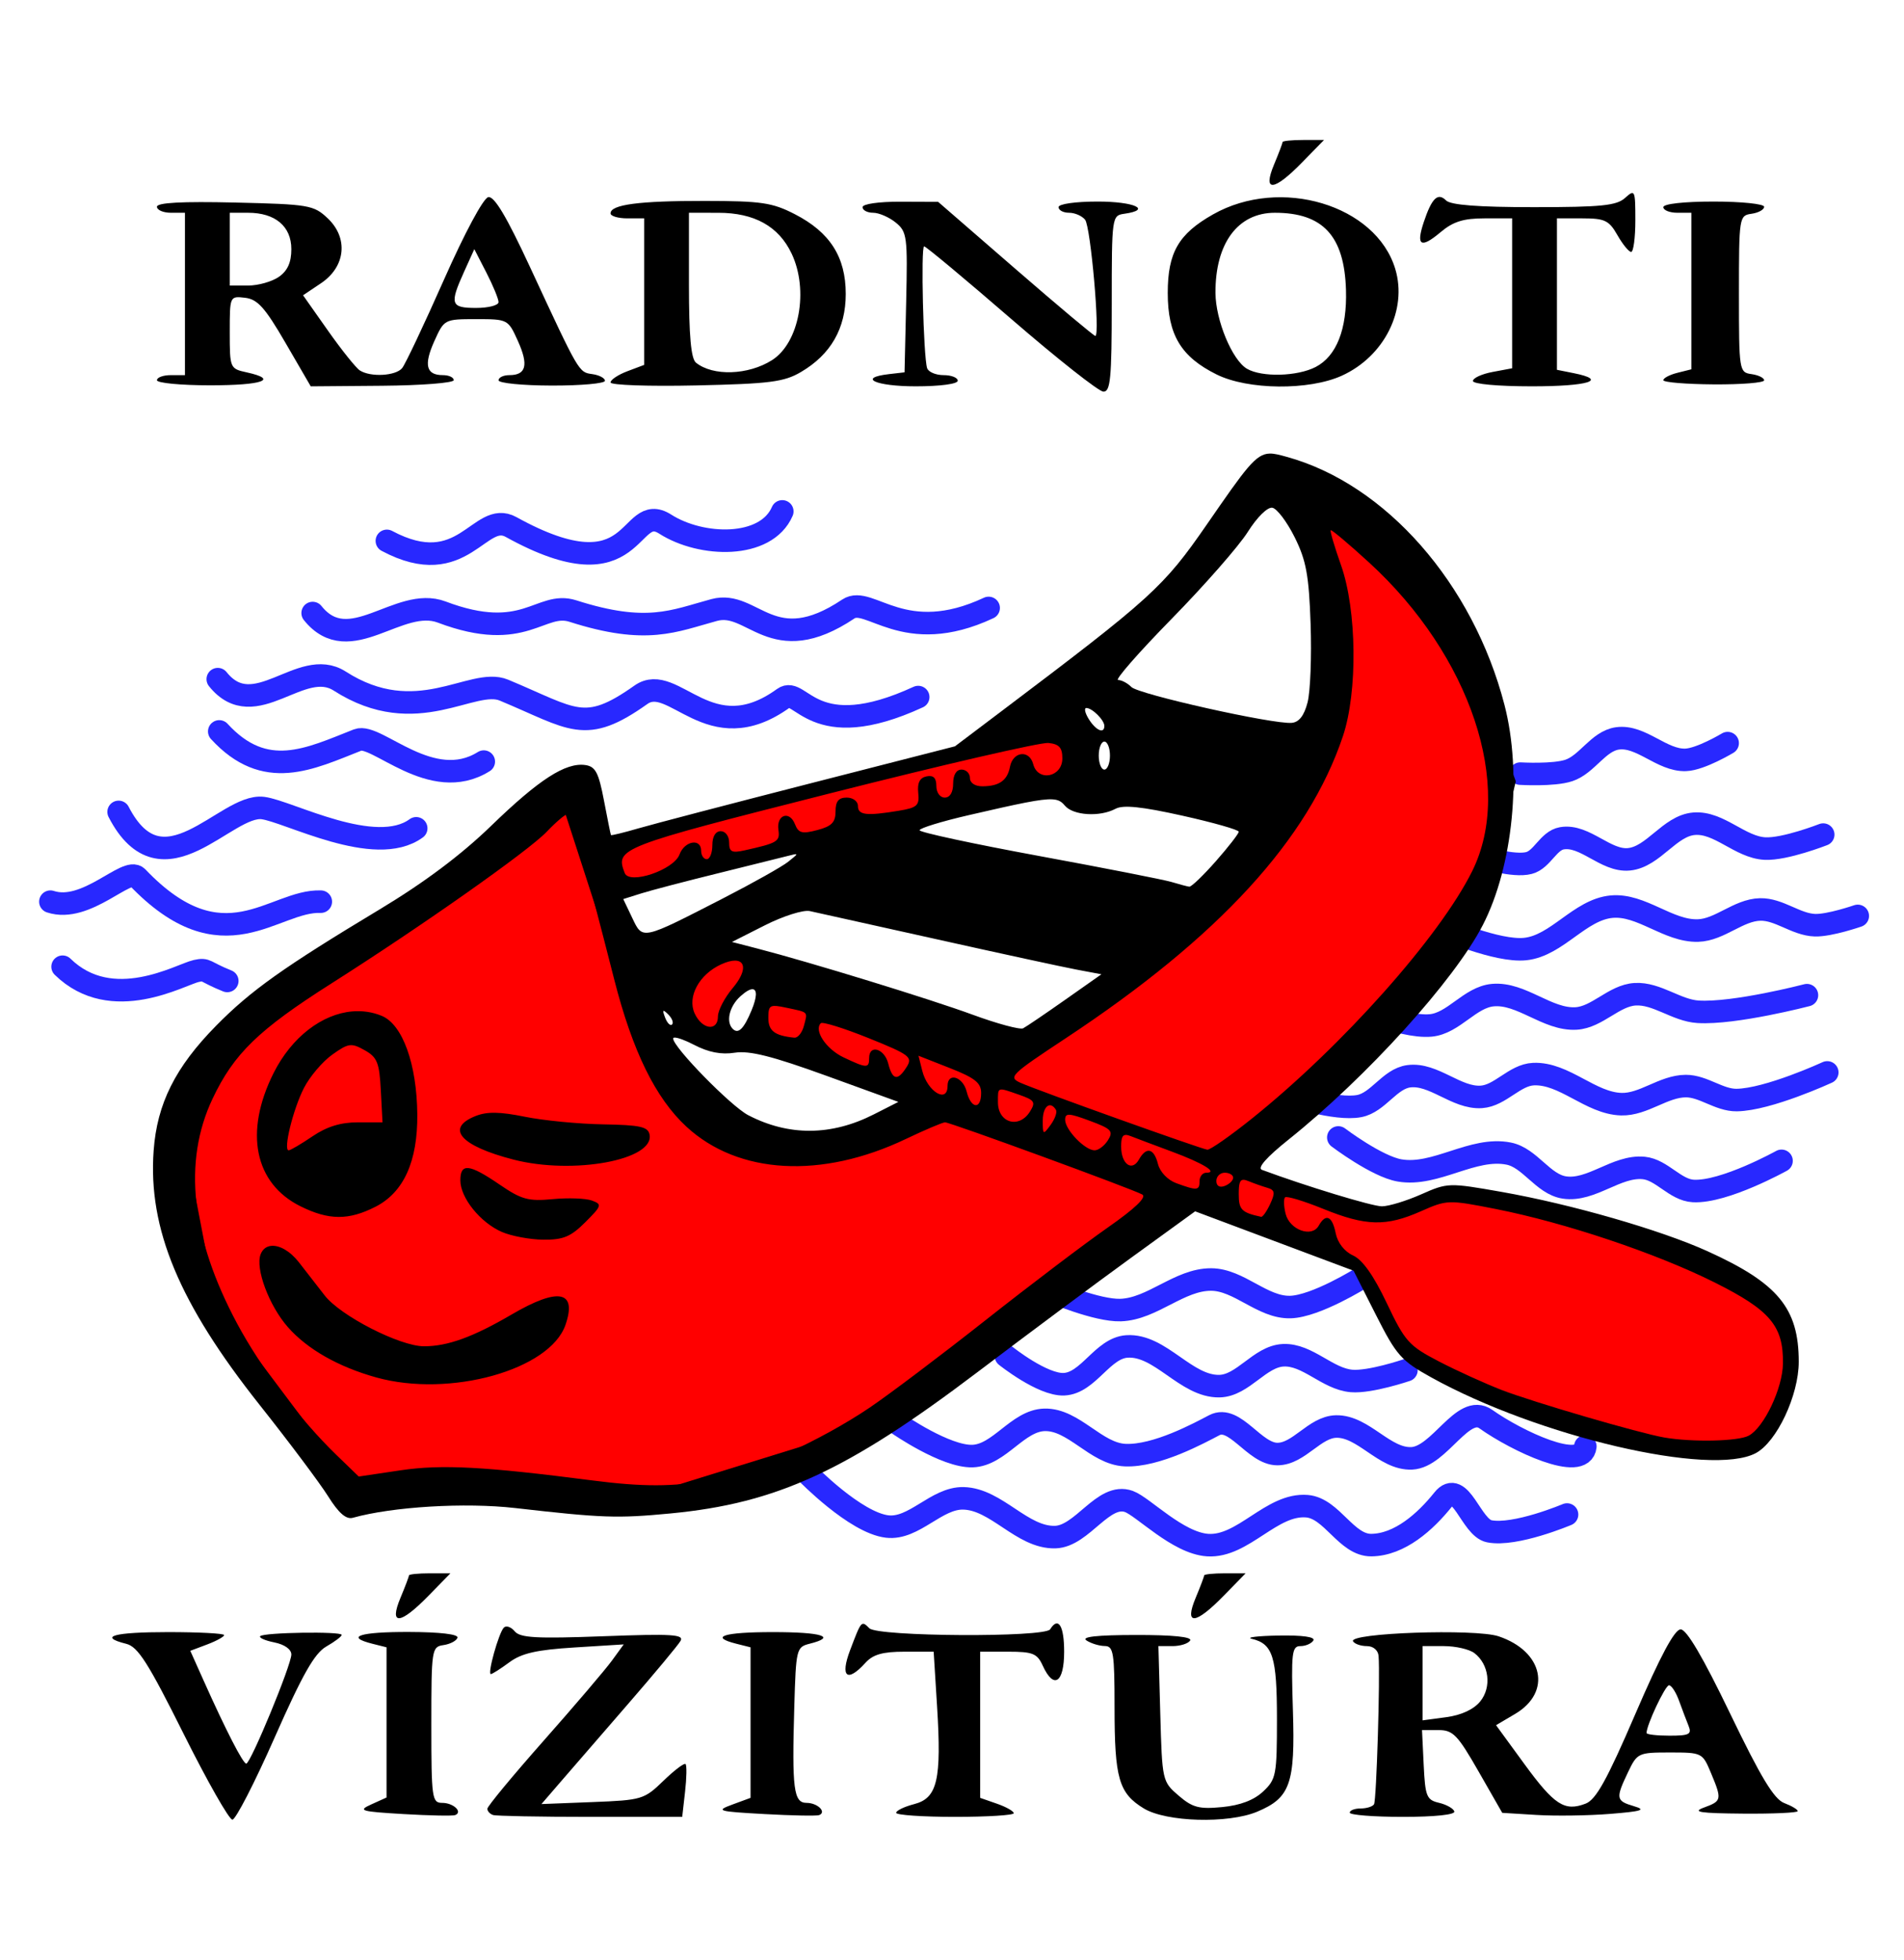 <?xml version="1.0" encoding="UTF-8"?> <svg xmlns="http://www.w3.org/2000/svg" width="340" height="350" viewBox="0 0 340 350" fill="none"><mask id="mask0_88_1048" style="mask-type:alpha" maskUnits="userSpaceOnUse" x="0" y="0" width="340" height="350"><rect width="340" height="350" fill="#D9D9D9"></rect></mask><g mask="url(#mask0_88_1048)"><path opacity="0.84" d="M69.083 96.603C82.793 103.931 85.612 90.996 91.265 94.128C114.213 106.843 111.983 89.261 118.804 93.62C125.226 97.723 136.784 98.068 139.694 91.339" stroke="#0000FF" stroke-width="4.025" stroke-linecap="round"></path><path opacity="0.84" d="M55.832 109.491C62.432 117.741 71.213 106.413 78.884 109.317C93.729 114.938 96.489 107.277 102.308 109.141C115.52 113.374 120.282 110.917 127.534 108.952C134.459 107.075 137.846 117.91 151.484 108.771C155.24 106.254 161.362 115.697 176.543 108.583" stroke="#0000FF" stroke-width="4.025" stroke-linecap="round"></path><path opacity="0.84" d="M38.889 121.299C45.49 129.55 53.755 117.208 60.658 121.639C74.429 130.48 84.32 120.901 89.986 123.26C102.394 128.425 104.357 131.256 114.442 124.097C120.292 119.944 126.642 134.325 139.932 124.687C142.991 122.469 145.113 133.186 163.964 124.499" stroke="#0000FF" stroke-width="4.025" stroke-linecap="round"></path><path opacity="0.84" d="M39.153 130.634C47.366 139.589 55.252 135.56 63.876 132.164C67.206 130.853 77.049 141.872 86.387 136.025" stroke="#0000FF" stroke-width="4.025" stroke-linecap="round"></path><path opacity="0.84" d="M21.183 145.01C29.06 160.288 40.326 143.49 46.937 144.318C51.508 144.889 66.999 153.32 74.322 147.94" stroke="#0000FF" stroke-width="4.025" stroke-linecap="round"></path><path opacity="0.84" d="M9 161.042C15.41 163.158 22.675 154.742 24.52 156.678C39.902 172.814 48.866 160.722 57.284 161.042" stroke="#0000FF" stroke-width="4.025" stroke-linecap="round"></path><path opacity="0.84" d="M11.178 172.66C20.009 181.288 32.268 174.029 35.051 173.421C37.01 172.993 36.375 173.508 40.584 175.201" stroke="#0000FF" stroke-width="4.025" stroke-linecap="round"></path><path opacity="0.84" d="M271.478 138.171C271.478 138.171 277.412 138.528 280.161 137.604C283.444 136.501 285.403 132.362 288.833 131.881C293.051 131.29 296.764 135.876 301.02 135.716C303.706 135.615 308.508 132.725 308.508 132.725" stroke="#0000FF" stroke-width="4.025" stroke-linecap="round"></path><path opacity="0.84" d="M264.58 153.055C264.58 153.055 270.292 154.863 273.04 154.135C275.405 153.508 276.493 150.138 278.904 149.722C283.027 149.011 286.717 153.885 290.881 153.476C295.28 153.044 298.115 147.481 302.522 147.122C306.976 146.76 310.71 151.331 315.174 151.558C318.733 151.739 325.571 149.062 325.571 149.062" stroke="#0000FF" stroke-width="4.025" stroke-linecap="round"></path><path opacity="0.84" d="M257.682 165.762C257.682 165.762 267.324 170.023 272.341 169.506C278.045 168.917 282.078 162.466 287.788 161.935C293.096 161.44 297.874 166.352 303.203 166.201C307.113 166.09 310.405 162.528 314.315 162.436C317.705 162.356 320.704 165.133 324.093 165.245C326.701 165.331 331.743 163.584 331.743 163.584" stroke="#0000FF" stroke-width="4.025" stroke-linecap="round"></path><path opacity="0.84" d="M239.893 178.831C239.893 178.831 250.113 183.643 255.482 183.147C259.58 182.769 262.478 178.103 266.577 177.733C271.701 177.269 276.301 182.203 281.437 181.905C285.233 181.686 288.194 177.798 291.99 177.575C295.874 177.347 299.349 180.477 303.233 180.711C309.774 181.105 322.667 177.742 322.667 177.742" stroke="#0000FF" stroke-width="4.025" stroke-linecap="round"></path><path opacity="0.84" d="M230.091 195.531C230.091 195.531 238.548 198.364 242.738 197.547C246.107 196.891 248.153 192.684 251.555 192.228C256.015 191.629 260.054 196.214 264.543 195.909C267.921 195.678 270.467 191.978 273.85 191.839C279.367 191.613 284 197.052 289.519 197.209C293.505 197.322 297.051 193.989 301.039 193.978C304.181 193.97 306.987 196.519 310.128 196.475C315.763 196.395 326.297 191.538 326.297 191.538" stroke="#0000FF" stroke-width="4.025" stroke-linecap="round"></path><path opacity="0.84" d="M238.986 203.155C238.986 203.155 245.842 208.342 249.923 209.044C256.402 210.16 262.969 204.751 269.416 206.039C273.217 206.798 275.514 211.499 279.344 212.09C284.153 212.832 288.676 208.135 293.518 208.604C296.759 208.918 299.128 212.543 302.379 212.714C307.92 213.004 318.129 207.33 318.129 207.33" stroke="#0000FF" stroke-width="4.025" stroke-linecap="round"></path><path opacity="0.84" d="M187.979 230.746C187.979 230.746 195.918 234.117 200.097 233.983C205.786 233.8 210.586 228.5 216.277 228.527C221.268 228.55 225.431 233.583 230.42 233.444C235.01 233.317 243.161 228.205 243.161 228.205" stroke="#0000FF" stroke-width="4.025" stroke-linecap="round"></path><path opacity="0.84" d="M179.629 242.182C179.629 242.182 186.154 247.398 189.993 247.23C194.356 247.038 196.866 240.78 201.223 240.482C207.208 240.074 211.769 247.707 217.766 247.57C221.986 247.473 224.949 242.245 229.165 242.054C233.503 241.858 237.029 246.285 241.356 246.646C244.671 246.922 251.148 244.723 251.148 244.723" stroke="#0000FF" stroke-width="4.025" stroke-linecap="round"></path><path opacity="0.84" d="M160.388 254.344C160.388 254.344 168.836 260.204 173.647 260.063C178.447 259.922 181.716 253.719 186.516 253.59C191.753 253.449 195.682 259.659 200.917 259.891C206.51 260.139 214.201 255.923 216.84 254.547C220.505 252.636 223.987 259.72 228.121 259.699C231.982 259.68 234.748 254.858 238.609 254.782C243.485 254.686 247.219 260.681 252.092 260.467C257.08 260.248 261.255 250.577 265.329 253.461C270.944 257.436 282.616 262.888 283.095 258.337" stroke="#0000FF" stroke-width="4.025" stroke-linecap="round"></path><path opacity="0.84" d="M144.051 263.057C144.051 263.057 152.708 271.972 158.43 272.643C163.234 273.207 167.204 267.498 172.04 267.609C177.964 267.745 182.488 274.678 188.412 274.533C193.291 274.414 197.017 266.503 201.602 268.176C204.131 269.098 210.31 275.607 215.653 275.962C221.991 276.383 227.068 268.47 233.397 269.013C237.854 269.395 240.405 276.009 244.878 275.962C249.941 275.909 254.541 271.787 257.703 267.826C260.789 263.961 262.672 272.848 265.942 273.494C270.587 274.412 279.828 270.499 279.828 270.499" stroke="#0000FF" stroke-width="4.025" stroke-linecap="round"></path><path d="M101.212 141.801L38.769 185.366L32.235 206.785L37.317 233.287L62.367 266.687L80.156 265.235L112.466 269.228L153.49 256.522L205.768 217.313L243.161 188.27L264.217 161.042L269.3 139.623L255.504 102.23L230.091 84.804L239.167 106.586L237.352 132.725L222.831 155.234L199.233 175.927L178.903 189.722L151.675 204.97H133.886L117.549 192.264L101.212 141.801Z" fill="#FF0000" stroke="black" stroke-width="2.646" stroke-linecap="round"></path><path d="M136.189 178.18L134.136 184.598L136.447 185.367L242.98 225.414L250.939 241.844L290.47 256.733L310.751 258.529L315.628 255.449L319.992 244.924L317.939 234.656L301.767 224.645L260.949 213.606L245.035 217.713L160.064 186.395L138.244 178.18H136.189ZM263.203 228.682C265.824 228.773 272.948 230.617 283.402 233.602C297.243 237.553 308.981 244.169 305.423 246.155C304.17 246.854 302.499 245.889 300.861 245.498C297.425 244.679 292.852 243.182 284.052 240.645C271.223 236.945 260.911 230.79 262.121 228.906C262.232 228.733 262.598 228.661 263.203 228.682Z" fill="#FF0000"></path><path d="M131.633 176.736C128.264 179.245 129.069 184.854 127.173 184.854C125.276 184.854 122.456 181.835 122.456 177.634C122.456 173.434 130.219 170.602 132.114 170.671C135.023 170.778 136.574 173.056 131.633 176.736Z" fill="#FF0000"></path><path d="M109.492 151.996L120.017 147.76L157.625 138.262L188.43 130.946L193.692 135.31L190.997 140.444L125.536 155.076L109.749 159.184L109.492 151.996Z" fill="#FF0000"></path><path d="M226.752 81.009C224.224 81.054 222.497 83.563 215.512 93.666C207.751 104.89 205.757 106.702 178.617 127.189L170.531 133.295L144.617 139.937C130.365 143.591 116.567 147.202 113.955 147.963C111.342 148.723 109.156 149.256 109.096 149.148C109.036 149.04 108.473 146.253 107.846 142.953C106.899 137.978 106.331 136.9 104.521 136.642C101.007 136.142 96.244 139.217 87.705 147.496C82.348 152.69 75.778 157.615 67.822 162.404C50.564 172.793 44.785 176.905 38.578 183.213C31.301 190.606 28.04 197.135 27.435 205.521C26.43 219.469 31.99 232.799 46.387 250.953C51.621 257.553 57.117 264.889 58.599 267.256C60.477 270.252 61.813 271.414 63 271.084C70.123 269.098 83.037 268.322 91.99 269.343C107.566 271.12 110.209 271.213 119.705 270.31C138.677 268.506 151.268 262.715 174.508 245.101C183.416 238.35 195.814 229.119 202.06 224.588L213.418 216.349L227.56 221.65L241.705 226.953L245.705 234.853C249.365 242.084 250.206 243.035 255.609 246.025C274.73 256.607 305.53 263.792 313.529 259.537C317.284 257.539 321.205 249.209 321.205 243.224C321.205 233.668 317.506 229.184 304.91 223.472C296.516 219.666 280.545 215.065 268.14 212.879C258.707 211.216 258.511 211.224 253.764 213.324C251.116 214.495 247.967 215.453 246.765 215.453C245.025 215.453 233.18 211.849 225.342 208.935C224.469 208.611 226.175 206.674 230.082 203.55C244.042 192.391 259.725 175.07 264.789 165.218C270.194 154.703 271.827 138.127 268.66 125.912C263.034 104.209 247.465 86.468 229.771 81.595C228.527 81.252 227.594 80.994 226.752 81.009ZM227.205 90.685C228.03 90.832 229.822 93.203 231.189 95.953C233.251 100.101 233.736 102.741 234.037 111.453C234.236 117.228 233.993 123.528 233.494 125.453C232.876 127.838 231.969 129.001 230.646 129.107C227.284 129.376 203.311 124.012 202.029 122.703C201.356 122.015 200.289 121.453 199.66 121.453C199.031 121.453 203.337 116.534 209.226 110.521C215.116 104.509 221.233 97.526 222.82 95.004C224.479 92.367 226.343 90.531 227.205 90.685ZM237.623 94.701C237.771 94.552 240.873 97.162 244.515 100.5C262.606 117.077 270.4 140.431 262.898 155.578C257.105 167.274 239.712 186.822 223.594 199.75C219.683 202.886 216.083 205.402 215.594 205.34C214.43 205.192 185.423 194.807 182.283 193.414C179.98 192.392 180.373 192.002 190.328 185.423C217.657 167.363 233.636 149.939 239.818 131.453C242.463 123.546 242.296 108.938 239.472 100.961C238.306 97.666 237.474 94.849 237.623 94.701ZM193.996 126.453C195.038 126.453 197.205 128.613 197.205 129.652C197.205 131.125 195.699 130.473 194.437 128.453C193.75 127.353 193.551 126.453 193.996 126.453ZM197.205 132.453C197.755 132.453 198.205 133.578 198.205 134.953C198.205 136.328 197.755 137.453 197.205 137.453C196.655 137.453 196.205 136.328 196.205 134.953C196.205 133.578 196.655 132.453 197.205 132.453ZM187.205 132.697C189.137 132.895 189.705 133.521 189.705 135.453C189.705 138.822 185.339 139.685 184.502 136.482C183.813 133.849 180.876 134.191 180.349 136.965C179.891 139.384 178.435 140.418 175.455 140.437C174.115 140.445 173.205 139.846 173.205 138.953C173.205 138.128 172.53 137.453 171.705 137.453C170.772 137.453 170.205 138.397 170.205 139.953C170.205 141.508 169.638 142.453 168.705 142.453C167.854 142.453 167.205 141.555 167.205 140.379C167.205 138.934 166.674 138.414 165.455 138.664C164.24 138.913 163.785 139.814 163.971 141.605C164.206 143.88 163.791 144.26 160.471 144.808C154.699 145.762 153.205 145.586 153.205 143.953C153.205 143.12 152.316 142.453 151.205 142.453C149.744 142.453 149.205 143.119 149.205 144.924C149.205 146.869 148.514 147.577 145.955 148.252C143.219 148.973 142.585 148.806 141.955 147.197C140.98 144.708 138.616 145.521 139.004 148.213C139.304 150.297 138.863 150.564 132.955 151.879C130.661 152.389 130.205 152.154 130.205 150.47C130.205 149.342 129.543 148.453 128.705 148.453C127.772 148.453 127.205 149.397 127.205 150.953C127.205 152.328 126.755 153.453 126.205 153.453C125.655 153.453 125.205 152.778 125.205 151.953C125.205 149.66 122.245 150.169 121.34 152.617C120.317 155.381 112.376 158.064 111.555 155.924C109.857 151.499 110.398 151.291 148.217 141.697C168.285 136.606 185.83 132.556 187.205 132.697ZM187.887 142.765C189.081 142.824 189.595 143.219 190.14 143.877C191.619 145.658 196.392 145.958 199.215 144.447C200.568 143.723 203.905 144.069 211.148 145.685C216.679 146.919 221.205 148.207 221.205 148.549C221.205 148.89 219.366 151.26 217.119 153.812C214.872 156.365 212.735 158.414 212.369 158.367C212.003 158.32 210.58 157.943 209.205 157.529C207.83 157.115 197.143 155.017 185.457 152.865C173.771 150.713 164.208 148.652 164.207 148.285C164.205 147.918 168.142 146.71 172.955 145.597C182.018 143.503 185.896 142.668 187.887 142.765ZM101.271 145.453C101.933 145.453 104.132 153.164 109.687 174.953C112.955 187.768 117.073 196.156 122.599 201.25C131.851 209.777 146.718 210.604 161.752 203.429C165.183 201.792 168.336 200.453 168.758 200.453C169.696 200.453 202.2 212.35 203.976 213.343C204.811 213.81 202.69 215.841 197.803 219.254C193.708 222.112 183.911 229.539 176.031 235.759C168.151 241.98 158.834 249.014 155.324 251.388C146.584 257.302 133.906 263.065 126.771 264.369C120.224 265.564 114.76 265.574 105.705 264.403C86.533 261.925 78.837 261.518 71.56 262.6L64.06 263.715L60.049 259.833C53.559 253.552 46.595 244.332 42.334 236.376C34.119 221.036 32.639 207.477 37.953 196.245C41.767 188.183 46.165 183.916 59.179 175.649C75.403 165.344 94.386 151.964 97.642 148.54C99.258 146.841 100.891 145.453 101.271 145.453ZM141.822 152.595C142.071 152.549 142.195 152.551 142.197 152.618C142.201 152.75 141.713 153.142 140.738 153.921C139.657 154.784 134.435 157.719 129.133 160.442C114.483 167.967 114.787 167.9 112.896 163.934L111.297 160.579L114.5 159.569C116.262 159.015 122.43 157.398 128.205 155.976C133.98 154.553 139.605 153.153 140.705 152.868C141.201 152.739 141.574 152.642 141.822 152.595ZM144.599 162.72C145.758 162.966 155.93 165.226 167.205 167.742C178.48 170.258 189.725 172.698 192.193 173.164L196.681 174.011L190.193 178.576C186.625 181.087 183.255 183.374 182.705 183.658C182.155 183.942 178.105 182.852 173.705 181.236C166.04 178.421 144.66 171.849 135.205 169.402L130.705 168.238L136.599 165.256C139.841 163.616 143.441 162.474 144.599 162.72ZM131.297 171.568C133.205 171.606 133.24 173.62 130.844 176.468C129.392 178.194 128.205 180.471 128.205 181.529C128.205 184.274 125.369 183.909 124.041 180.994C122.688 178.024 124.853 174.025 128.785 172.234C129.817 171.764 130.661 171.556 131.297 171.568ZM134.426 176.681C135.202 176.755 135.187 178.08 134.209 180.441C132.83 183.769 131.835 184.749 130.844 183.758C129.586 182.5 130.238 179.732 132.211 177.947C133.209 177.044 133.96 176.637 134.426 176.681ZM138.687 179.677C139.132 179.718 139.708 179.83 140.455 179.99C144.466 180.849 144.238 180.609 143.549 183.246C143.231 184.459 142.461 185.4 141.838 185.336C138.323 184.976 137.205 184.122 137.205 181.799C137.205 180.071 137.353 179.557 138.687 179.677ZM118.474 180.564C118.559 180.48 118.834 180.695 119.328 181.185C120.011 181.864 120.32 182.67 120.012 182.978C119.704 183.286 119.145 182.732 118.769 181.746C118.498 181.033 118.39 180.649 118.474 180.564ZM62.916 180.642C57.544 181.099 52.089 185.185 48.84 191.683C43.574 202.214 45.437 211.378 53.672 215.455C58.732 217.96 62.252 217.979 67.058 215.527C72.092 212.959 74.596 207.418 74.517 199.017C74.433 190.027 71.89 182.978 68.176 181.439C66.489 180.74 64.706 180.49 62.916 180.642ZM146.574 182.75C146.878 182.446 150.723 183.645 155.117 185.416C162.44 188.368 163.006 188.797 161.914 190.545C160.309 193.115 159.366 192.946 158.615 189.953C157.941 187.268 155.205 186.466 155.205 188.953C155.205 190.834 154.791 190.824 150.642 188.855C147.521 187.374 145.293 184.031 146.574 182.75ZM120.5 185.318C121.071 185.326 122.408 185.814 123.955 186.619C126.523 187.955 128.808 188.397 131.205 188.019C133.831 187.606 137.914 188.633 147.564 192.137L160.424 196.804L156.039 199.033C148.448 202.891 140.831 202.938 133.599 199.17C130.51 197.56 120.205 187.028 120.205 185.48C120.205 185.369 120.309 185.316 120.5 185.318ZM62.41 186.689C63.193 186.581 63.91 186.896 65.101 187.562C67.362 188.827 67.743 189.772 68.004 194.736L68.305 200.453H63.894C60.839 200.453 58.353 201.221 55.801 202.953C53.775 204.328 51.861 205.453 51.549 205.453C50.536 205.453 52.322 198.144 54.266 194.334C55.307 192.292 57.587 189.604 59.33 188.363C60.781 187.33 61.627 186.798 62.41 186.689ZM164.015 188.56L169.607 190.758C174.088 192.517 175.201 193.4 175.203 195.203C175.206 198.239 173.396 198.065 172.615 194.953C171.941 192.268 169.205 191.466 169.205 193.953C169.205 197.14 165.631 194.998 164.689 191.246L164.015 188.56ZM178.605 194.627C179.056 194.469 180.007 194.836 182.012 195.535C184.751 196.49 184.978 196.844 183.922 198.535C181.971 201.658 178.205 200.561 178.205 196.869C178.205 195.468 178.155 194.785 178.605 194.627ZM187.355 197.418C187.738 197.341 188.167 197.582 188.557 198.213C188.815 198.631 188.391 199.843 187.615 200.904C186.271 202.742 186.205 202.706 186.205 200.144C186.205 198.56 186.717 197.546 187.355 197.418ZM88.435 198.748C87.051 198.725 85.964 198.917 84.955 199.316C79.447 201.494 82.189 204.66 91.705 207.111C102.358 209.855 116.89 207.18 115.994 202.638C115.718 201.239 114.302 200.928 107.683 200.814C103.295 200.739 97.005 200.126 93.705 199.453C91.502 199.004 89.82 198.77 88.435 198.748ZM190.992 199.099C191.621 199.126 192.72 199.48 194.601 200.178C198.471 201.612 198.863 202.027 197.861 203.631C197.235 204.633 196.157 205.453 195.465 205.453C193.744 205.453 190.205 201.784 190.205 200C190.205 199.378 190.363 199.074 190.992 199.099ZM201.096 202.705C201.325 202.716 201.607 202.794 201.955 202.932C202.917 203.313 206.18 204.541 209.205 205.662C214.821 207.742 217.617 209.453 215.404 209.453C214.744 209.453 214.205 210.128 214.205 210.953C214.205 212.65 213.778 212.688 210.051 211.322C208.517 210.761 207.136 209.315 206.781 207.9C206.07 205.068 204.702 204.744 203.387 207.094C202.14 209.322 200.205 207.919 200.205 204.787C200.205 203.269 200.408 202.675 201.096 202.705ZM83.672 208.629C82.6 208.514 82.205 209.254 82.205 210.818C82.205 213.93 85.763 218.352 89.619 220.031C91.316 220.77 94.651 221.391 97.031 221.414C100.581 221.444 101.925 220.885 104.514 218.297C107.476 215.334 107.548 215.098 105.687 214.42C104.597 214.022 101.455 213.91 98.705 214.17C94.343 214.582 93.131 214.248 89.205 211.564C86.493 209.71 84.744 208.743 83.672 208.629ZM218.705 209.453C219.53 209.453 220.205 209.854 220.205 210.345C220.205 210.837 219.53 211.497 218.705 211.814C217.791 212.165 217.205 211.816 217.205 210.922C217.205 210.114 217.88 209.453 218.705 209.453ZM222.074 210.718C222.306 210.726 222.595 210.81 222.955 210.959C223.917 211.355 225.433 211.891 226.322 212.148C227.655 212.534 227.743 213.041 226.822 215.027C226.208 216.353 225.48 217.387 225.205 217.328C221.708 216.571 221.205 216.061 221.205 213.271C221.205 211.399 221.379 210.7 222.074 210.718ZM229.473 213.851C229.752 213.572 232.807 214.494 236.264 215.898C243.905 219.003 247.498 219.095 253.719 216.343C258.406 214.27 258.631 214.263 267.096 215.931C279.481 218.373 295.801 223.852 306.205 229.06C316.118 234.023 318.477 236.827 318.385 243.541C318.324 247.961 315.001 254.957 312.267 256.42C310.379 257.43 302.183 257.608 297.205 256.748C292.758 255.979 273.863 250.458 268.205 248.275C265.18 247.108 260.105 244.801 256.928 243.148C251.582 240.368 250.887 239.592 247.646 232.763C245.298 227.815 243.309 225.002 241.611 224.228C240.077 223.529 238.858 221.967 238.517 220.263C237.899 217.17 236.747 216.659 235.482 218.918C234.259 221.104 230.299 219.676 229.574 216.787C229.239 215.452 229.194 214.13 229.473 213.851ZM48.453 222.515C47.593 222.592 46.899 223.084 46.537 224.027C45.562 226.568 48.046 233.202 51.404 237.027C54.867 240.971 60.425 244.135 67.205 246.021C80.313 249.669 98.213 244.683 100.984 236.613C103.073 230.53 99.716 229.887 91.373 234.771C84.483 238.804 79.94 240.453 75.715 240.453C71.407 240.453 60.777 235.008 57.974 231.367C56.726 229.745 54.651 227.076 53.365 225.435C51.779 223.412 49.886 222.387 48.453 222.515ZM262.613 228.468C261.711 228.512 261.205 228.718 261.205 229.121C261.205 233.28 275.018 240.032 293.57 244.941C298.594 246.27 303.749 247.378 305.027 247.404C308.733 247.48 307.311 244.372 302.019 240.828C294.654 235.895 268.929 228.165 262.613 228.468ZM264.492 230.445C270.418 229.864 301.735 239.773 305.258 244.017C308.231 247.6 294.293 244.161 274.971 236.545C269.067 234.218 263.978 231.894 263.662 231.383C263.317 230.824 263.645 230.528 264.492 230.445Z" fill="black"></path><path d="M32.76 309.616C26.468 297 24.633 294.118 22.557 293.597C17.419 292.308 20.296 291.5 30.027 291.5C35.527 291.5 40.027 291.739 40.026 292.031C40.026 292.323 38.666 293.075 37.004 293.702L33.982 294.843L36.367 300.172C40.346 309.063 43.395 315.001 43.976 314.99C44.755 314.975 52.026 297.368 52.026 295.497C52.026 294.574 50.801 293.705 48.992 293.343C47.323 293.009 46.188 292.505 46.471 292.222C47.138 291.555 61.029 291.343 61.02 292C61.017 292.275 59.779 293.208 58.27 294.073C56.161 295.281 54.028 299.04 49.045 310.323C45.481 318.395 42.085 325 41.498 325C40.911 325 36.979 318.077 32.76 309.616ZM72.058 324C64.357 323.545 63.837 323.389 66.308 322.272L69.026 321.043V307.63V294.217L66.526 293.589C61.522 292.333 64.23 291.452 73.023 291.476C78.561 291.491 81.895 291.885 81.695 292.5C81.516 293.05 80.392 293.644 79.198 293.82C77.088 294.13 77.026 294.537 77.026 308.07C77.026 321.192 77.139 322 78.967 322C80.956 322 82.67 323.608 81.293 324.181C80.871 324.356 76.716 324.275 72.058 324ZM88.044 324.167C87.484 323.984 87.026 323.482 87.026 323.053C87.026 322.623 91.556 317.148 97.092 310.886C102.628 304.624 108.107 298.194 109.268 296.598L111.379 293.696L102.588 294.245C95.813 294.667 93.145 295.275 90.953 296.897C89.388 298.054 87.9 299 87.647 299C87.003 299 89.048 291.674 89.962 290.708C90.374 290.272 91.248 290.562 91.904 291.352C92.881 292.53 95.738 292.69 107.715 292.242C120.086 291.779 122.207 291.911 121.51 293.097C121.058 293.869 116.826 298.951 112.107 304.39C107.388 309.829 101.988 316.064 100.108 318.246L96.689 322.212L105.804 321.856C114.628 321.512 115.03 321.391 118.457 318.069C120.404 316.181 122.187 314.831 122.421 315.069C122.654 315.306 122.615 317.525 122.334 320L121.824 324.5H105.443C96.433 324.5 88.604 324.35 88.044 324.167ZM136.526 324C128.128 323.534 127.744 323.42 130.776 322.302L134.026 321.104V307.661V294.217L131.526 293.589C126.569 292.345 129.198 291.5 138.025 291.5C146.812 291.5 149.485 292.345 144.587 293.574C142.218 294.169 142.139 294.494 141.837 304.843C141.408 319.547 141.722 322 144.031 322C145.971 322 147.648 323.617 146.293 324.181C145.871 324.356 141.476 324.275 136.526 324ZM160.029 323.779C160.027 323.382 161.476 322.682 163.247 322.223C167.394 321.148 168.153 317.903 167.333 304.75L166.726 295H161.531C157.606 295 155.894 295.489 154.526 297C151.283 300.584 149.991 299.52 151.796 294.75C153.822 289.396 153.822 289.396 155.243 290.817C156.744 292.317 186.608 292.487 187.526 291C188.974 288.658 190.026 290.343 190.026 295C190.026 300.584 188.168 301.801 186.208 297.5C185.213 295.317 184.434 295 180.048 295H175.026V308.052V321.104L178.026 322.15C179.676 322.725 181.026 323.489 181.026 323.848C181.027 324.207 176.303 324.5 170.529 324.5C164.755 324.5 160.03 324.175 160.029 323.779ZM204.251 322.996C199.787 320.274 199.026 317.644 199.026 304.935C199.026 295.193 198.836 293.998 197.276 293.985C196.314 293.977 194.851 293.533 194.026 293C193.004 292.339 195.81 292.026 202.835 292.015C209.457 292.004 212.923 292.358 212.526 293C212.187 293.55 210.772 294 209.384 294H206.859L207.193 306.089C207.523 318.046 207.559 318.205 210.46 320.699C212.955 322.843 214.116 323.15 218.242 322.753C221.472 322.443 223.916 321.513 225.559 319.969C227.882 317.787 228.026 317.03 228.026 307.017C228.026 295.903 227.297 293.584 223.526 292.7C222.426 292.443 224.59 292.18 228.335 292.116C232.647 292.043 234.918 292.367 234.526 293C234.187 293.55 233.144 294 232.21 294C230.69 294 230.55 295.205 230.878 305.51C231.293 318.59 230.401 321.11 224.481 323.584C219.302 325.747 208.237 325.426 204.251 322.996ZM241.026 323.75C241.026 323.338 241.9 323 242.967 323C244.035 323 245.113 322.663 245.363 322.25C245.799 321.532 246.475 299.377 246.172 295.75C246.088 294.735 245.212 294 244.085 294C243.018 294 241.908 293.618 241.619 293.151C240.688 291.644 263.437 290.855 267.602 292.25C275.597 294.927 277.151 302.224 270.555 306.116L267.149 308.125L272.184 315.026C277.564 322.4 279.383 323.58 283.144 322.137C285.004 321.423 286.953 317.909 292.026 306.124C296.49 295.755 299.024 291.021 300.116 291.012C301.182 291.005 304.094 295.961 308.956 306.059C314.444 317.457 316.792 321.341 318.617 322.034C319.942 322.538 321.026 323.187 321.026 323.475C321.026 323.764 316.639 323.965 311.276 323.921C303.525 323.858 302.09 323.636 304.276 322.838C307.473 321.67 307.521 321.428 305.513 316.622C304.02 313.05 303.92 313 298.198 313C292.542 313 292.355 313.089 290.712 316.534C288.479 321.215 288.555 321.644 291.776 322.594C294.016 323.253 293.226 323.509 287.526 323.968C283.676 324.279 277.766 324.364 274.392 324.157L268.258 323.782L264.029 316.391C260.283 309.843 259.466 309 256.866 309H253.931L254.229 315.209C254.499 320.846 254.75 321.47 256.952 321.986C258.287 322.299 259.524 322.993 259.702 323.528C259.897 324.112 256.236 324.5 250.526 324.5C245.302 324.5 241.026 324.163 241.026 323.75ZM301.531 308.25C301.141 307.288 300.374 305.263 299.826 303.75C299.279 302.238 298.474 301 298.037 301C297.364 301 294.026 308.089 294.026 309.52C294.026 309.784 295.875 310 298.133 310C301.648 310 302.138 309.748 301.531 308.25ZM264.328 303.876C266.405 301.311 265.913 297.261 263.281 295.25C262.381 294.563 259.93 294 257.835 294H254.026V300.632V307.263L258.266 306.695C260.967 306.332 263.167 305.31 264.328 303.876ZM71.513 285.378C72.345 283.386 73.026 281.586 73.026 281.378C73.026 281.17 74.693 281 76.729 281H80.432L76.526 285C71.436 290.213 69.429 290.365 71.513 285.378ZM213.513 285.378C214.345 283.386 215.026 281.586 215.026 281.378C215.026 281.17 216.693 281 218.729 281H222.432L218.526 285C213.436 290.213 211.429 290.365 213.513 285.378ZM180.559 56.95C172.328 49.828 165.337 44 165.024 44C164.408 44 164.891 63.699 165.557 65.75C165.781 66.438 167.103 67 168.495 67C169.887 67 171.026 67.45 171.026 68C171.026 68.578 167.86 69 163.526 69C156.347 69 153.034 67.477 158.776 66.817L161.526 66.5L161.814 54C162.085 42.24 161.975 41.397 159.953 39.75C158.772 38.788 156.955 38 155.915 38C154.876 38 154.026 37.55 154.026 37C154.026 36.43 156.924 36.012 160.776 36.028L167.526 36.054L181.324 48.027C188.913 54.611 195.334 59.999 195.594 59.999C196.476 59.999 194.762 40.506 193.769 39.249C193.226 38.562 191.936 37.999 190.904 37.999C189.871 37.999 189.026 37.549 189.026 36.999C189.026 36.428 192.026 35.999 196.026 35.999C202.577 35.999 205.779 37.469 200.776 38.179C198.552 38.495 198.526 38.677 198.526 54.249C198.526 67.606 198.298 69.992 197.026 69.949C196.201 69.923 188.791 64.072 180.559 56.95ZM28.026 67.909C28.026 67.409 29.151 67 30.526 67H33.026V52.5V38H30.526C29.151 38 28.026 37.516 28.026 36.925C28.026 36.193 32.48 35.953 41.949 36.175C55.156 36.483 56.006 36.627 58.496 38.969C62.247 42.497 61.728 47.629 57.322 50.587L54.118 52.739L58.567 59.057C61.014 62.532 63.581 65.734 64.271 66.172C66.2 67.397 70.661 67.147 71.809 65.75C72.375 65.063 75.727 57.975 79.258 50C82.981 41.592 86.316 35.377 87.195 35.207C88.263 35.001 90.461 38.681 94.619 47.643C103.476 66.729 103.327 66.472 105.776 66.82C107.014 66.995 108.026 67.532 108.026 68.011C108.026 68.491 103.751 68.875 98.526 68.864C93.301 68.853 89.026 68.429 89.026 67.922C89.026 67.415 89.9 67 90.967 67C93.963 67 94.415 65.189 92.487 60.913C90.735 57.027 90.684 57 85.026 57C79.369 57 79.318 57.027 77.566 60.913C75.637 65.189 76.089 67 79.085 67C80.153 67 81.026 67.403 81.026 67.896C81.026 68.389 75.281 68.839 68.258 68.898L55.49 69.003L50.99 61.252C47.314 54.919 45.99 53.442 43.758 53.184C41.031 52.868 41.026 52.877 41.026 59.354C41.026 65.749 41.069 65.85 44.026 66.5C49.84 67.777 46.92 68.818 37.526 68.818C32.301 68.818 28.026 68.409 28.026 67.909ZM89.026 53.96C89.026 53.388 88.053 51.026 86.863 48.71L84.7 44.5L82.889 48.5C80.246 54.34 80.463 55 85.026 55C87.226 55 89.026 54.532 89.026 53.96ZM49.804 49.443C51.357 48.356 52.026 46.866 52.026 44.5C52.026 40.426 49.145 38 44.304 38H41.026V44.5V51H44.304C46.106 51 48.581 50.3 49.804 49.443ZM109.026 68.309C109.026 67.83 110.376 66.929 112.026 66.306L115.026 65.174V52.087V39H112.026C110.376 39 109.026 38.599 109.026 38.108C109.026 36.539 114.091 35.871 125.871 35.885C135.96 35.897 137.912 36.186 141.941 38.259C148.21 41.485 151.026 45.899 151.026 52.5C151.026 58.661 148.357 63.313 143.023 66.446C139.996 68.224 137.478 68.546 124.276 68.84C115.889 69.026 109.026 68.788 109.026 68.309ZM137.86 64.324C142.732 61.235 144.46 51.823 141.356 45.283C139.049 40.421 134.714 38.008 128.276 38.004L123.026 38V50.878C123.026 59.972 123.394 64.053 124.276 64.77C127.298 67.223 133.616 67.015 137.86 64.324ZM217.267 66.89C210.883 63.73 208.526 59.803 208.526 52.323C208.526 45.117 210.447 41.784 216.614 38.292C228.646 31.478 245.729 36.602 249.16 48.053C251.351 55.364 247.191 63.658 239.605 67.104C233.751 69.763 222.859 69.659 217.267 66.89ZM234.935 65.547C238.659 63.622 240.565 58.781 240.354 51.786C240.063 42.142 236.247 38 227.654 38C221.041 38 217.002 43.452 217.048 52.315C217.075 57.203 220.036 64.329 222.681 65.867C225.33 67.407 231.659 67.242 234.935 65.547ZM263.026 68.045C263.026 67.52 264.601 66.795 266.526 66.434L270.026 65.778V52.389V39H265.103C261.325 39 259.496 39.575 257.242 41.472C253.71 44.444 252.829 43.913 254.245 39.665C255.673 35.379 256.755 34.329 258.226 35.8C259.049 36.623 263.976 37 273.898 37C285.96 37 288.673 36.724 290.198 35.345C291.949 33.76 292.026 33.93 292.026 39.345C292.026 42.455 291.689 44.997 291.276 44.994C290.864 44.99 289.76 43.64 288.823 41.994C287.323 39.358 286.576 39 282.573 39H278.026V52.525V66.05L281.026 66.65C287.218 67.888 283.67 69 273.526 69C267.525 69 263.026 68.591 263.026 68.045ZM297.026 67.904C297.026 67.526 298.151 66.934 299.526 66.589L302.026 65.962V51.981V38H299.526C298.151 38 297.026 37.55 297.026 37C297.026 36.407 300.693 36 306.026 36C310.976 36 315.026 36.419 315.026 36.931C315.026 37.442 314.014 38.005 312.776 38.181C310.565 38.495 310.526 38.743 310.526 52.5C310.526 66.257 310.565 66.506 312.776 66.82C314.014 66.995 315.026 67.493 315.026 67.926C315.026 68.359 310.976 68.686 306.026 68.652C301.076 68.618 297.026 68.282 297.026 67.904ZM227.513 29.378C228.345 27.386 229.026 25.586 229.026 25.378C229.026 25.17 230.693 25 232.729 25H236.432L232.526 29C227.436 34.213 225.429 34.365 227.513 29.378Z" fill="black"></path><path d="M310.842 247.941C310.376 249.316 309.2 250.431 307.38 251.221C305.561 252.011 303.134 252.461 300.238 252.545C297.342 252.629 294.034 252.346 290.503 251.712C286.971 251.077 283.286 250.104 279.657 248.848C276.028 247.591 272.526 246.076 269.351 244.389C266.177 242.702 263.392 240.876 261.155 239.015C258.919 237.154 257.274 235.294 256.316 233.543C255.358 231.791 255.105 230.182 255.571 228.806C256.513 226.028 260.327 224.372 266.176 224.202C272.024 224.032 279.427 225.362 286.757 227.9C294.086 230.437 300.741 233.974 305.258 237.733C309.775 241.491 311.784 245.163 310.842 247.941Z" fill="#FF0000"></path></g></svg> 